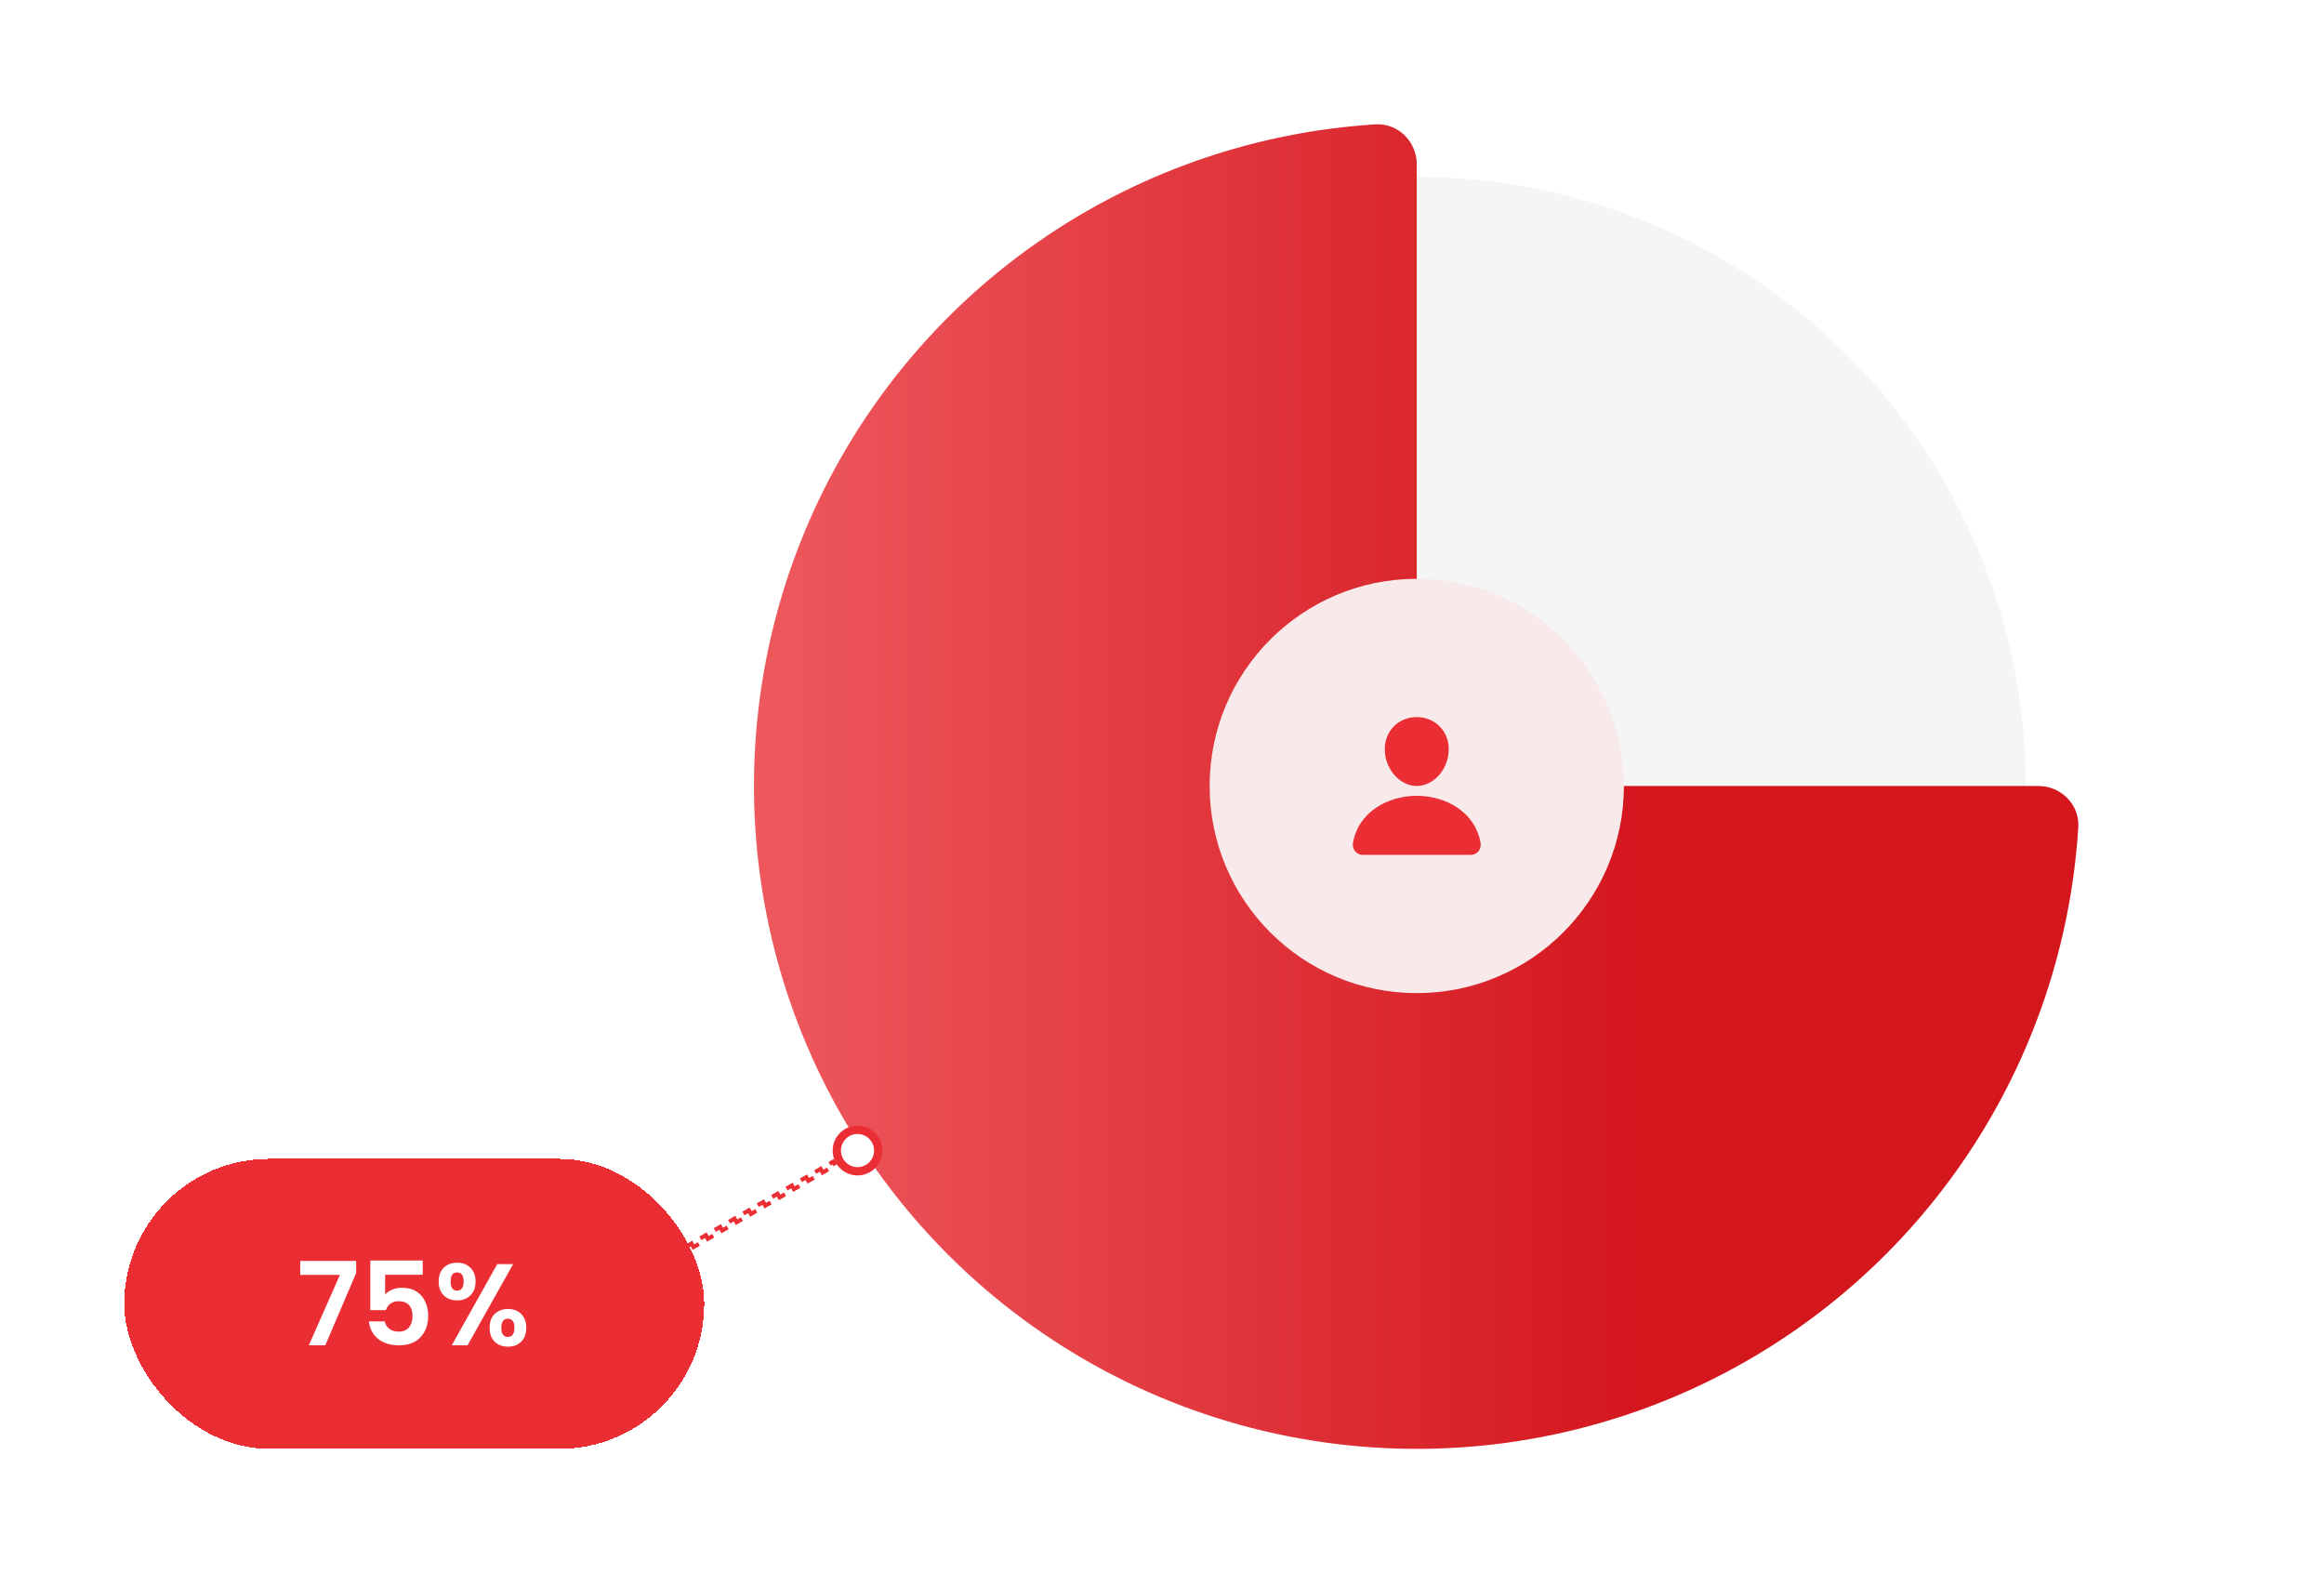 <svg width="561" height="380" viewBox="0 0 561 380" fill="none" xmlns="http://www.w3.org/2000/svg">
<circle cx="342" cy="189.706" r="147" fill="#F5F5F5"/>
<g filter="url(#filter0_d_2040_3175)">
<path d="M492 189.706C497.523 189.706 502.033 194.188 501.688 199.7C499.927 227.831 490.76 255.063 475.035 278.598C457.454 304.909 432.466 325.417 403.229 337.527C373.993 349.637 341.823 352.806 310.786 346.632C279.749 340.458 251.239 325.22 228.863 302.843C206.487 280.467 191.248 251.958 185.074 220.921C178.901 189.884 182.069 157.713 194.179 128.477C206.289 99.241 226.797 74.252 253.109 56.671C276.643 40.946 303.875 31.779 332.006 30.019C337.518 29.674 342 34.184 342 39.706V179.706C342 185.229 346.477 189.706 352 189.706H492Z" fill="url(#paint0_linear_2040_3175)"/>
</g>
<circle cx="342" cy="189.706" r="50" fill="#F8E9EA"/>
<path d="M347.688 175.499C346.244 173.94 344.227 173.081 342 173.081C339.762 173.081 337.738 173.935 336.3 175.485C334.847 177.051 334.139 179.181 334.305 181.48C334.635 186.016 338.087 189.706 342 189.706C345.914 189.706 349.36 186.017 349.694 181.481C349.863 179.203 349.15 177.078 347.688 175.499ZM355.063 206.331H328.938C328.596 206.336 328.257 206.264 327.946 206.121C327.636 205.978 327.361 205.768 327.141 205.505C326.659 204.929 326.465 204.141 326.609 203.345C327.235 199.87 329.19 196.951 332.263 194.902C334.992 193.083 338.45 192.081 342 192.081C345.55 192.081 349.008 193.083 351.738 194.902C354.81 196.95 356.765 199.869 357.392 203.344C357.536 204.14 357.341 204.928 356.859 205.505C356.64 205.767 356.365 205.978 356.054 206.121C355.743 206.264 355.405 206.336 355.063 206.331Z" fill="#EA2E34"/>
<g filter="url(#filter1_d_2040_3175)">
<rect x="30" y="279.706" width="140" height="70" rx="35" fill="#EA2E34" shape-rendering="crispEdges"/>
<path d="M85.976 307.262L78.528 324.706H74.552L82.056 307.71H72.48V304.35H85.976V307.262ZM102.044 307.682H92.972V312.47C93.364 311.985 93.924 311.593 94.652 311.294C95.38 310.977 96.154 310.818 96.976 310.818C98.469 310.818 99.692 311.145 100.644 311.798C101.596 312.452 102.287 313.292 102.716 314.318C103.145 315.326 103.36 316.409 103.36 317.566C103.36 319.713 102.744 321.44 101.512 322.746C100.299 324.053 98.562 324.706 96.304 324.706C94.176 324.706 92.477 324.174 91.208 323.11C89.939 322.046 89.22 320.656 89.052 318.938H92.86C93.028 319.685 93.401 320.282 93.98 320.73C94.577 321.178 95.333 321.402 96.248 321.402C97.349 321.402 98.18 321.057 98.74 320.366C99.3 319.676 99.58 318.761 99.58 317.622C99.58 316.465 99.29 315.588 98.712 314.99C98.152 314.374 97.321 314.066 96.22 314.066C95.436 314.066 94.782 314.262 94.26 314.654C93.737 315.046 93.364 315.569 93.14 316.222H89.388V304.238H102.044V307.682ZM105.895 309.306C105.895 307.888 106.306 306.777 107.127 305.974C107.967 305.172 109.041 304.77 110.347 304.77C111.654 304.77 112.718 305.172 113.539 305.974C114.379 306.777 114.799 307.888 114.799 309.306C114.799 310.744 114.379 311.864 113.539 312.666C112.718 313.469 111.654 313.87 110.347 313.87C109.041 313.87 107.967 313.469 107.127 312.666C106.306 311.864 105.895 310.744 105.895 309.306ZM123.871 305.106L112.867 324.706H109.059L120.035 305.106H123.871ZM110.319 307.122C109.293 307.122 108.779 307.85 108.779 309.306C108.779 310.781 109.293 311.518 110.319 311.518C110.823 311.518 111.215 311.341 111.495 310.986C111.775 310.613 111.915 310.053 111.915 309.306C111.915 307.85 111.383 307.122 110.319 307.122ZM118.187 320.478C118.187 319.041 118.598 317.93 119.419 317.146C120.259 316.344 121.333 315.942 122.639 315.942C123.946 315.942 125.001 316.344 125.803 317.146C126.625 317.93 127.035 319.041 127.035 320.478C127.035 321.916 126.625 323.036 125.803 323.838C125.001 324.641 123.946 325.042 122.639 325.042C121.314 325.042 120.241 324.641 119.419 323.838C118.598 323.036 118.187 321.916 118.187 320.478ZM122.611 318.294C121.547 318.294 121.015 319.022 121.015 320.478C121.015 321.953 121.547 322.69 122.611 322.69C123.657 322.69 124.179 321.953 124.179 320.478C124.179 319.022 123.657 318.294 122.611 318.294Z" fill="white"/>
</g>
<circle cx="207" cy="277.706" r="5" fill="white" stroke="#EA2E34" stroke-width="2"/>
<rect x="158.683" y="304.889" width="49" height="1" transform="rotate(-30 158.683 304.889)" stroke="#EA2E34" stroke-dasharray="2 2"/>
<defs>
<filter id="filter0_d_2040_3175" x="152" y="0" width="379.706" height="379.706" filterUnits="userSpaceOnUse" color-interpolation-filters="sRGB">
<feFlood flood-opacity="0" result="BackgroundImageFix"/>
<feColorMatrix in="SourceAlpha" type="matrix" values="0 0 0 0 0 0 0 0 0 0 0 0 0 0 0 0 0 0 127 0" result="hardAlpha"/>
<feOffset/>
<feGaussianBlur stdDeviation="15"/>
<feComposite in2="hardAlpha" operator="out"/>
<feColorMatrix type="matrix" values="0 0 0 0 0 0 0 0 0 0 0 0 0 0 0 0 0 0 0.2 0"/>
<feBlend mode="normal" in2="BackgroundImageFix" result="effect1_dropShadow_2040_3175"/>
<feBlend mode="normal" in="SourceGraphic" in2="effect1_dropShadow_2040_3175" result="shape"/>
</filter>
<filter id="filter1_d_2040_3175" x="0" y="249.706" width="200" height="130" filterUnits="userSpaceOnUse" color-interpolation-filters="sRGB">
<feFlood flood-opacity="0" result="BackgroundImageFix"/>
<feColorMatrix in="SourceAlpha" type="matrix" values="0 0 0 0 0 0 0 0 0 0 0 0 0 0 0 0 0 0 127 0" result="hardAlpha"/>
<feOffset/>
<feGaussianBlur stdDeviation="15"/>
<feComposite in2="hardAlpha" operator="out"/>
<feColorMatrix type="matrix" values="0 0 0 0 0 0 0 0 0 0 0 0 0 0 0 0 0 0 0.2 0"/>
<feBlend mode="normal" in2="BackgroundImageFix" result="effect1_dropShadow_2040_3175"/>
<feBlend mode="normal" in="SourceGraphic" in2="effect1_dropShadow_2040_3175" result="shape"/>
</filter>
<linearGradient id="paint0_linear_2040_3175" x1="502" y1="189.706" x2="182" y2="189.706" gradientUnits="userSpaceOnUse">
<stop offset="0.33" stop-color="#D4161D"/>
<stop offset="1" stop-color="#EE595E"/>
</linearGradient>
</defs>
</svg>
